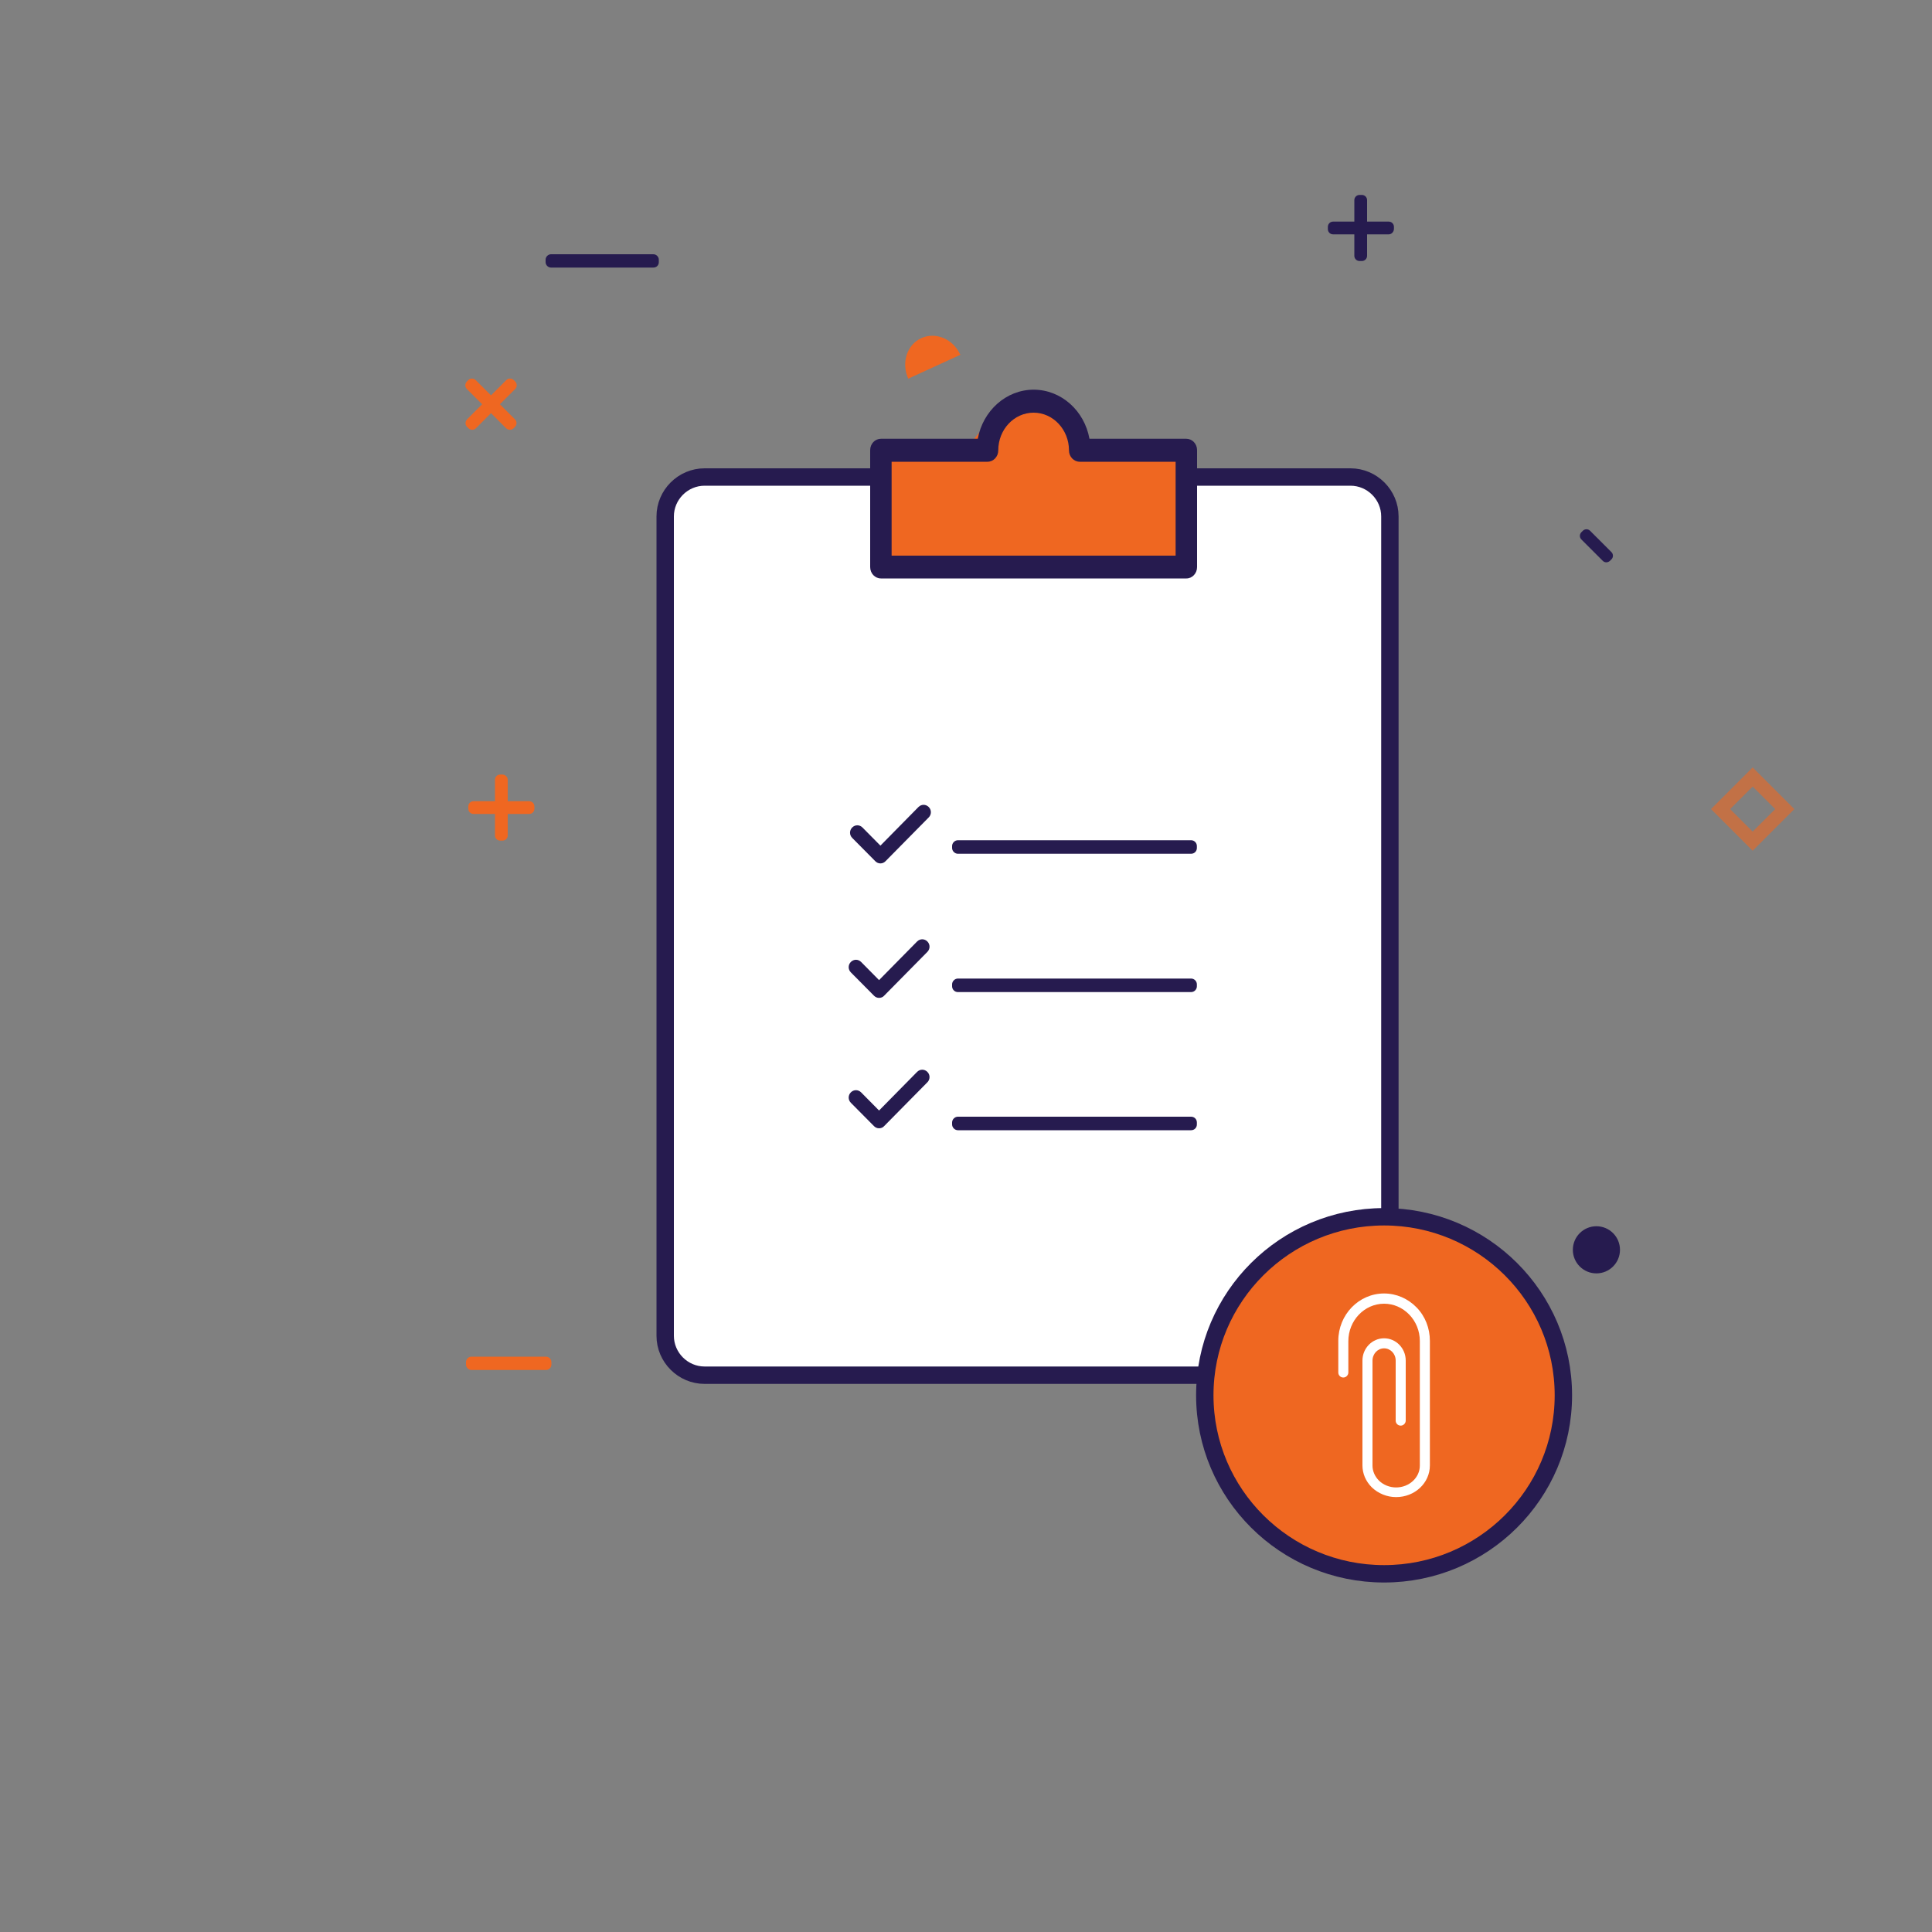<?xml version="1.0" encoding="utf-8"?>
<!-- Generator: Adobe Illustrator 21.1.0, SVG Export Plug-In . SVG Version: 6.00 Build 0)  -->
<svg version="1.1" id="Layer_1" xmlns="http://www.w3.org/2000/svg" xmlns:xlink="http://www.w3.org/1999/xlink" x="0px" y="0px"
	 viewBox="0 0 1000 1000" style="enable-background:new 0 0 1000 1000;" xml:space="preserve">
<rect x="0" y="0" width="1000" height="1000" fill="#808080" stroke="none"/>
<style type="text/css">
	.st0{fill:#261B4F;}
	.st1{fill:#EF6721;}
	.st2{fill:#FFFFFF;stroke:#261B4F;stroke-width:8;stroke-miterlimit:10;}
	.st3{fill:none;stroke:#261B4F;stroke-width:9;stroke-miterlimit:10;}
	.st4{fill:#FFFFFF;stroke:#261B4F;stroke-width:7;stroke-miterlimit:10;}
	.st5{fill:none;stroke:#261B4F;stroke-width:3;stroke-miterlimit:10;}
	.st6{fill:none;stroke:#261B4F;stroke-width:7;stroke-miterlimit:10;}
	.st7{fill:none;stroke:#261B4F;stroke-width:8;stroke-miterlimit:10;}
	.st8{opacity:0.6;fill:none;stroke:#EF6721;stroke-width:7;stroke-miterlimit:10;}
	.st9{fill:none;stroke:#261B4F;stroke-width:4;stroke-miterlimit:10;}
	.st10{fill:#EF6721;stroke:#261B4F;stroke-width:11;stroke-miterlimit:10;}
	.st11{fill:none;stroke:#261B4F;stroke-width:11;stroke-miterlimit:10;}
	.st12{fill:#FFFFFF;stroke:#261B4F;stroke-width:9;stroke-miterlimit:10;}
	.st13{fill:#EF6721;stroke:#261B4F;stroke-width:5;stroke-miterlimit:10;}
	.st14{fill:#EF6721;stroke:#261B4F;stroke-width:9;stroke-miterlimit:10;}
	.st15{fill:none;stroke:#444545;stroke-width:3;stroke-miterlimit:10;}
	.st16{fill:#EF6721;stroke:#261B4F;stroke-width:8;stroke-miterlimit:10;}
	.st17{fill:#EF6721;stroke:#261B4F;stroke-width:2;stroke-miterlimit:10;}
	.st18{fill:#261B4F;stroke:#261B4F;stroke-width:2;stroke-miterlimit:10;}
	.st19{fill:#FFFFFF;}
	.st20{fill:#ED2724;}
	.st21{fill:#FDBC3A;}
	.st22{fill:#F26722;}
	.st23{fill:#EF6721;stroke:#261B4F;stroke-width:9;stroke-linecap:round;stroke-linejoin:round;stroke-miterlimit:10;}
	.st24{fill:none;stroke:#261B4F;stroke-width:9;stroke-linecap:round;stroke-linejoin:round;stroke-miterlimit:10;}
	.st25{fill:#FFFFFF;stroke:#EF6721;stroke-width:7;stroke-linecap:round;stroke-linejoin:round;}
	.st26{fill:#FFFFFF;stroke:#FFFFFF;stroke-width:4;stroke-linecap:round;stroke-linejoin:round;stroke-miterlimit:10;}
</style>
<g>
	<g>
		<path class="st12" d="M699,711.8H364.7c-11.2,0-20.4-9.2-20.4-20.4V267.3c0-11.2,9.2-20.4,20.4-20.4H699
			c11.2,0,20.4,9.2,20.4,20.4v424.2C719.4,702.7,710.2,711.8,699,711.8z"/>
		<path class="st1" d="M458.6,234.6l43.3-4.2c0,0,12.3-19.5,30-22.2c17.6-2.7,33.5,22.2,33.5,22.2h46.1l4,58.9l-156.9-0.9V234.6z"/>
		<g>
			<path class="st0" d="M614.1,299.4H456c-3.1,0-5.6-2.6-5.6-5.9V233c0-3.3,2.5-5.9,5.6-5.9h50.1c2.6-14.4,14.6-25.4,28.9-25.4
				s26.3,10.9,28.9,25.4h50.1c3.1,0,5.6,2.6,5.6,5.9v60.5C619.6,296.8,617.1,299.4,614.1,299.4z M461.6,287.6h146.9V239h-49.6
				c-3.1,0-5.6-2.6-5.6-5.9c0-10.7-8.2-19.5-18.3-19.5s-18.3,8.7-18.3,19.5c0,3.3-2.5,5.9-5.6,5.9h-49.6V287.6z"/>
		</g>
	</g>
</g>
<g>
	<path class="st0" d="M455.7,446.9c-1,0-1.9-0.4-2.6-1.1l-12-12.1c-1.5-1.5-1.5-3.9,0-5.4c1.5-1.5,3.8-1.5,5.3,0l9.3,9.4l19.7-20
		c1.5-1.5,3.8-1.5,5.3,0s1.5,3.9,0,5.4l-22.4,22.7C457.6,446.5,456.7,446.9,455.7,446.9z"/>
</g>
<g>
	<path class="st0" d="M455,516.5c-1,0-1.9-0.4-2.6-1.1l-12-12.1c-1.5-1.5-1.5-3.9,0-5.4s3.8-1.5,5.3,0l9.3,9.4l19.7-20
		c1.5-1.5,3.8-1.5,5.3,0c1.5,1.5,1.5,3.9,0,5.4l-22.4,22.7C457,516.1,456,516.5,455,516.5z"/>
</g>
<g>
	<path class="st0" d="M455,584c-1,0-1.9-0.4-2.6-1.1l-12-12.1c-1.5-1.5-1.5-3.9,0-5.4c1.5-1.5,3.8-1.5,5.3,0l9.3,9.4l19.7-20
		c1.5-1.5,3.8-1.5,5.3,0c1.5,1.5,1.5,3.9,0,5.4l-22.4,22.7C457,583.6,456,584,455,584z"/>
</g>
<ellipse class="st14" cx="716.4" cy="722.2" rx="92.8" ry="92.4"/>
<g>
	<g>
		<path class="st19" d="M722.6,774.9c-4.7,0-9.3-1.9-12.6-5.1c-3.1-3.1-4.8-7.1-4.8-11.3c0-7.6,0-20.9,0-29.6c0-8.7,0-19.8,0-24.7
			c0-6.3,5-11.5,11.2-11.5c6.2,0,11.2,5.2,11.2,11.5l0,20l0,11.1c0,1.4-1.2,2.6-2.6,2.6h0c-1.4,0-2.6-1.1-2.6-2.6l0-11.1l0-20
			c0-3.5-2.7-6.3-6-6.3c-3.3,0-6,2.8-6,6.4c0,4.9,0,16,0,24.7c0,8.7,0,22,0,29.6c0,2.8,1.2,5.6,3.3,7.7c2.3,2.3,5.6,3.6,8.9,3.6h0
			c6.8,0,12.3-5.1,12.3-11.3l0-64.5c0-5.2-2-10.1-5.5-13.7c-3.5-3.6-8.1-5.6-13-5.6c0,0,0,0,0,0c-10.2,0-18.5,8.7-18.5,19.4v16.2
			c0,1.4-1.2,2.6-2.6,2.6c-1.4,0-2.6-1.1-2.6-2.6V694c0-13.5,10.6-24.5,23.7-24.5h0c6.3,0,12.3,2.6,16.8,7.2
			c4.5,4.6,6.9,10.8,6.9,17.3l0,64.5C740.1,767.6,732.3,774.9,722.6,774.9C722.6,774.9,722.6,774.9,722.6,774.9z"/>
	</g>
</g>
<path class="st0" d="M616.5,441.9H495.8c-1.6,0-3-1.4-3-3v-1c0-1.6,1.4-3,3-3h120.7c1.7,0,3,1.4,3,3v1
	C619.5,440.6,618.2,441.9,616.5,441.9z"/>
<path class="st0" d="M616.5,513.5H495.8c-1.6,0-3-1.3-3-3v-1c0-1.6,1.4-3,3-3h120.7c1.7,0,3,1.4,3,3v1
	C619.5,512.1,618.2,513.5,616.5,513.5z"/>
<path class="st0" d="M616.5,585H495.8c-1.6,0-3-1.4-3-3v-1c0-1.6,1.4-3,3-3h120.7c1.7,0,3,1.3,3,3v1
	C619.5,583.7,618.2,585,616.5,585z"/>
<path class="st0" d="M338.2,138.5h-53c-1.5,0-2.8-1.3-2.8-2.8v-1.3c0-1.5,1.3-2.8,2.8-2.8h53c1.5,0,2.8,1.3,2.8,2.8v1.3
	C341,137.3,339.8,138.5,338.2,138.5z"/>
<path class="st1" d="M262,221.7l-20.4-20.4c-1-1-1-2.7,0-3.8l0.8-0.8c1-1,2.7-1,3.8,0l20.4,20.4c1,1,1,2.7,0,3.8l-0.8,0.8
	C264.8,222.7,263.1,222.7,262,221.7z"/>
<path class="st1" d="M266.7,201.3l-20.4,20.4c-1,1-2.7,1-3.8,0l-0.8-0.8c-1-1-1-2.7,0-3.8l20.4-20.4c1-1,2.7-1,3.8,0l0.8,0.8
	C267.7,198.6,267.7,200.3,266.7,201.3z"/>
<path class="st0" d="M718.8,121.3H690c-1.5,0-2.7-1.2-2.7-2.7v-1.2c0-1.5,1.2-2.7,2.7-2.7h28.8c1.5,0,2.7,1.2,2.7,2.7v1.2
	C721.4,120.1,720.2,121.3,718.8,121.3z"/>
<path class="st0" d="M707.6,103.6v28.8c0,1.5-1.2,2.7-2.7,2.7h-1.2c-1.5,0-2.7-1.2-2.7-2.7v-28.8c0-1.5,1.2-2.7,2.7-2.7h1.2
	C706.4,100.9,707.6,102.1,707.6,103.6z"/>
<path class="st1" d="M497.1,183.7C497,183.7,497.1,183.7,497.1,183.7c0,0-0.1-0.3-0.2-0.4c-3.8-8-12.7-11.6-20-8.3
	c-7.5,3.4-10.5,12.8-6.8,21l27.5-12.6"/>
<rect x="895.5" y="407.2" transform="matrix(0.707 0.707 -0.707 0.707 561.951 -518.843)" class="st8" width="23.5" height="23.5"/>
<circle class="st0" cx="826.3" cy="646.9" r="12.2"/>
<path class="st0" d="M829.6,290.3l-11.1-11.1c-1-1-1-2.7,0-3.7l0.8-0.8c1-1,2.7-1,3.7,0l11.1,11.1c1,1,1,2.7,0,3.7l-0.8,0.8
	C832.2,291.3,830.6,291.3,829.6,290.3z"/>
<path class="st1" d="M282.6,709.1H244c-1.5,0-2.8-1.3-2.8-2.8V705c0-1.5,1.3-2.8,2.8-2.8h38.6c1.5,0,2.8,1.3,2.8,2.8v1.3
	C285.4,707.8,284.2,709.1,282.6,709.1z"/>
<path class="st1" d="M273.9,421.3h-28.8c-1.5,0-2.7-1.2-2.7-2.7v-1.2c0-1.5,1.2-2.7,2.7-2.7h28.8c1.5,0,2.7,1.2,2.7,2.7v1.2
	C276.6,420.1,275.4,421.3,273.9,421.3z"/>
<path class="st1" d="M262.8,403.6v28.8c0,1.5-1.2,2.7-2.7,2.7h-1.2c-1.5,0-2.7-1.2-2.7-2.7v-28.8c0-1.5,1.2-2.7,2.7-2.7h1.2
	C261.6,401,262.8,402.2,262.8,403.6z"/>
</svg>
